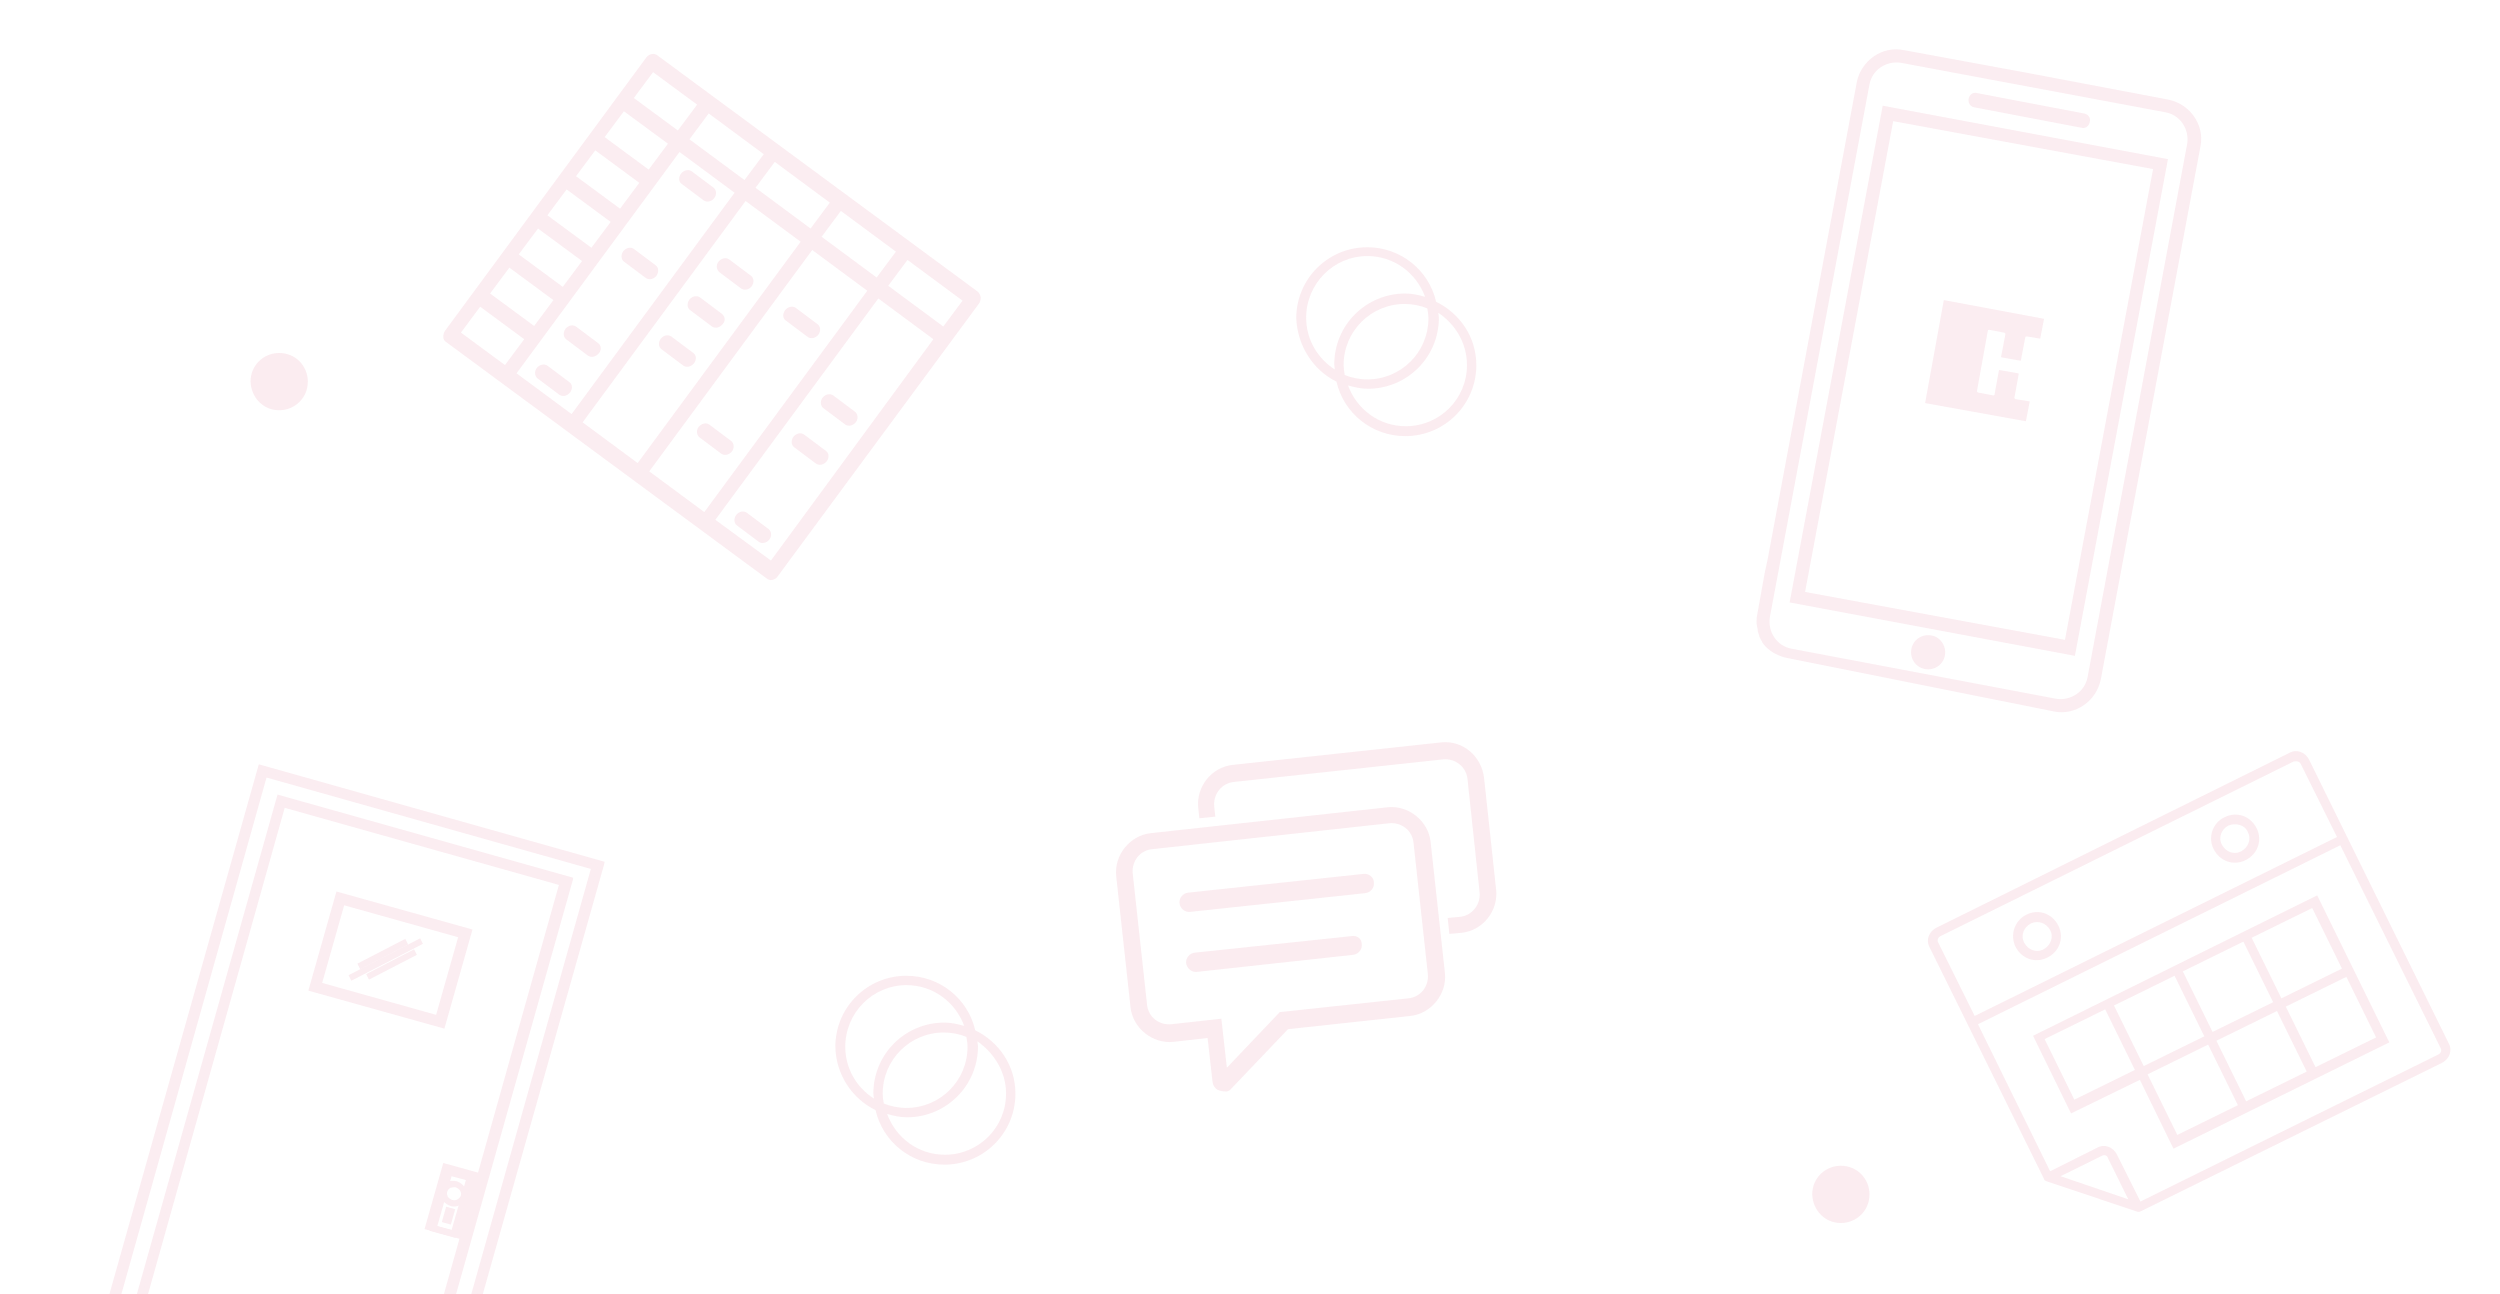 <?xml version="1.0" encoding="utf-8"?>
<!-- Generator: Adobe Illustrator 27.2.0, SVG Export Plug-In . SVG Version: 6.00 Build 0)  -->
<svg version="1.1" id="Calque_1" xmlns="http://www.w3.org/2000/svg" xmlns:xlink="http://www.w3.org/1999/xlink" x="0px" y="0px"
	 viewBox="0 0 454 235" style="enable-background:new 0 0 454 235;" xml:space="preserve">
<style type="text/css">
	.st0{opacity:0.15;}
	.st1{fill:#E5839F;}
	.st2{opacity:0.15;fill:#E5839F;}
</style>
<g class="st0">
	<g>
		<path class="st1" d="M375.6,14.7l-4.7-0.9 M373,129.2c3.9,0.8,7.7-1.9,8.5-5.8l18.1-96.8c0.8-3.9-1.9-7.7-5.8-8.5l0,0l-15.8-3
			l-9.5-1.8l-22.8-4.2c-3.9-0.8-7.7,1.9-8.5,5.8l0,0L321,101.6l-0.5,2.3l-1.4,7.8c-0.1,0.4-0.1,0.9-0.1,1.3v0.1
			c0,0.4,0.1,0.7,0.2,1.2v0.1c0,0.4,0.2,0.7,0.3,1.1v0.1c0.2,0.4,0.3,0.7,0.5,0.9c0,0,0,0,0,0.1c0,0,1.2,2.2,4.6,2.9
			S373,129.2,373,129.2z M379.1,123c-0.5,2.6-3,4.3-5.7,3.9l-48.1-9.1c-2.6-0.5-4.3-3-3.9-5.7l18.1-96.8c0.5-2.6,3-4.3,5.7-3.9
			l48.1,9c2.6,0.5,4.3,3,3.9,5.7L379.1,123L379.1,123z"/>
		<path class="st1" d="M325,109.4l51.8,9.7l16.9-90.2l-51.8-9.7L325,109.4z M343.8,22l47.2,8.7l-16,85.5l-47.2-8.7L343.8,22z"/>
		<path class="st1" d="M358.6,19.5l19.4,3.7c0.7,0.2,1.4-0.3,1.5-1.1c0.2-0.7-0.3-1.4-1.1-1.5L359,16.9c-0.7-0.2-1.4,0.3-1.5,1.1
			C357.4,18.7,357.8,19.4,358.6,19.5z"/>
		<path class="st1" d="M353.2,119c-0.3,1.7-1.9,2.8-3.6,2.5s-2.8-1.9-2.5-3.6s1.9-2.8,3.6-2.5C352.3,115.6,353.5,117.3,353.2,119"/>
	</g>
</g>
<path class="st2" d="M242.7,69.3c1.3,5.7,6.4,9.9,12.5,9.9c7.1,0,12.9-5.7,12.9-12.9c0-5.1-3-9.4-7.3-11.5
	c-1.3-5.7-6.4-9.9-12.5-9.9c-7.1,0-12.9,5.7-12.9,12.9C235.6,62.7,238.4,67.2,242.7,69.3z M266.4,66.3c0,6.2-5,11.1-11.1,11.1
	c-4.9,0-8.9-3.1-10.5-7.4c1.1,0.3,2.3,0.6,3.6,0.6c7.1,0,12.9-5.7,12.9-12.9c0-0.3-0.1-0.6-0.1-0.9
	C264.3,58.9,266.4,62.3,266.4,66.3z M244,66.3c0-6.2,5-11.1,11.1-11.1c1.4,0,2.9,0.3,4.1,0.8c0.1,0.6,0.2,1.2,0.2,1.8
	c0,6.2-5,11.1-11.1,11.1c-1.4,0-2.9-0.3-4.1-0.8C244.1,67.5,244,66.8,244,66.3z M248.3,46.5c4.9,0,8.9,3.1,10.5,7.4
	c-1.1-0.3-2.3-0.6-3.6-0.6c-7.1,0-12.9,5.7-12.9,12.9c0,0.3,0.1,0.6,0.1,0.9c-3.1-2-5.2-5.4-5.2-9.4
	C237.2,51.5,242.2,46.5,248.3,46.5z"/>
<path class="st2" d="M159,201.6c1.3,5.7,6.4,9.9,12.5,9.9c7.1,0,12.9-5.7,12.9-12.9c0-5.1-3-9.4-7.3-11.5c-1.3-5.7-6.4-9.9-12.5-9.9
	c-7.1,0-12.9,5.7-12.9,12.9C151.8,195.1,154.7,199.5,159,201.6z M182.7,198.6c0,6.2-5,11.1-11.1,11.1c-4.9,0-8.9-3.1-10.5-7.4
	c1.1,0.3,2.3,0.6,3.6,0.6c7.1,0,12.9-5.7,12.9-12.9c0-0.3-0.1-0.6-0.1-0.9C180.6,191.3,182.7,194.7,182.7,198.6z M160.3,198.6
	c0-6.2,5-11.1,11.1-11.1c1.4,0,2.9,0.3,4.1,0.8c0.1,0.6,0.2,1.2,0.2,1.8c0,6.2-5,11.1-11.1,11.1c-1.4,0-2.9-0.3-4.1-0.8
	C160.4,199.9,160.3,199.2,160.3,198.6z M164.6,178.9c4.9,0,8.9,3.1,10.5,7.4c-1.1-0.3-2.3-0.6-3.6-0.6c-7.1,0-12.9,5.7-12.9,12.9
	c0,0.3,0.1,0.6,0.1,0.9c-3.1-2-5.2-5.4-5.2-9.4C153.5,183.9,158.5,178.9,164.6,178.9z"/>
<path class="st2" d="M415.8,136.7c1.3-0.7,2.8-0.1,3.5,1.2l25.4,51.6c0.7,1.3,0.1,2.8-1.2,3.5l-54.8,27l0,0c-0.2,0.1-0.4,0.1-0.7,0
	l-16.4-5.5c-0.2-0.1-0.4-0.2-0.4-0.4L350.4,172c-0.7-1.3-0.1-2.8,1.2-3.5L415.8,136.7z M416.5,138.3L352.4,170
	c-0.4,0.2-0.7,0.7-0.4,1.2l6.6,13.3l65.8-32.5l-6.6-13.3C417.5,138.2,417,138.2,416.5,138.3L416.5,138.3z M404,148.4
	c2.2-1.1,4.7-0.2,5.8,2c1.1,2.2,0.2,4.7-2,5.8s-4.7,0.2-5.8-2C400.9,152.1,401.8,149.4,404,148.4z M368,166.1c2.2-1.1,4.7-0.2,5.8,2
	c1.1,2.2,0.2,4.7-2,5.8s-4.7,0.2-5.8-2C365,169.8,365.8,167.2,368,166.1z M404.7,149.9c-1.3,0.7-1.9,2.2-1.2,3.5
	c0.7,1.3,2.2,1.9,3.5,1.2c1.3-0.7,1.9-2.2,1.2-3.5C407.7,149.8,406.1,149.4,404.7,149.9z M368.8,167.7c-1.3,0.7-1.9,2.2-1.2,3.5
	c0.7,1.3,2.2,1.9,3.5,1.2c1.3-0.7,1.9-2.2,1.2-3.5C371.6,167.6,370.1,167.1,368.8,167.7z M425,153.5L359.2,186l13.1,26.7l8.6-4.3
	c1.3-0.7,2.8-0.1,3.5,1.2l4.3,8.6l54.1-26.7c0.4-0.2,0.7-0.7,0.4-1.2L425,153.5L425,153.5z M420.8,162.6l13.1,26.7l-39.2,19.3
	l-6.1-12.5l-12.5,6.1l-6.9-14.1L420.8,162.6L420.8,162.6z M419.9,164.9l-11,5.4l5.4,11l11-5.4L419.9,164.9z M407.4,171l-11,5.4
	l5.4,11l11-5.4L407.4,171z M394.9,177.2l-11,5.4l5.4,11l11-5.4L394.9,177.2z M382.3,183.3l-11,5.4l5.4,11l11-5.4L382.3,183.3z
	 M426.1,177.4l-11,5.4l5.4,11l11-5.4L426.1,177.4z M413.5,183.6l-11,5.4l5.4,11l11-5.4L413.5,183.6z M401,189.7l-11,5.4l5.4,11
	l11-5.4L401,189.7z M381.7,209.9l-7.5,3.7l12.3,4.2l-3.7-7.5C382.7,209.9,382.2,209.6,381.7,209.9L381.7,209.9z"/>
<g class="st0">
	<g>
		<path class="st1" d="M72.2,269.2l-51.9-14.6L51,145.4l51.9,14.6l-0.1,0.5L72.2,269.2z M21.6,253.8l49.8,14l30.1-107.1l-49.8-14
			L21.6,253.8z"/>
		<path class="st1" d="M82.7,224.8l-4.7-1.3l3.2-11.2l4.7,1.3L82.7,224.8z M79.4,222.7l2.6,0.7l2.6-9.1l-2.6-0.7L79.4,222.7z"/>
		<path class="st1" d="M82.5,219.1c-0.2,0-0.5,0-0.7-0.1c-0.6-0.2-1.1-0.6-1.5-1.1c-0.3-0.5-0.4-1.2-0.3-1.8
			c0.2-0.6,0.6-1.1,1.1-1.4c0.6-0.3,1.2-0.3,1.8-0.2c1.3,0.4,2.1,1.7,1.7,2.9c-0.2,0.6-0.6,1.1-1.1,1.4
			C83.3,219,82.9,219.1,82.5,219.1z M82.4,215.6c-0.2,0-0.4,0.1-0.6,0.1c-0.3,0.2-0.5,0.4-0.6,0.7s0,0.6,0.1,0.9
			c0.2,0.3,0.5,0.5,0.8,0.6c0.4,0.1,0.7,0.1,1-0.1c0.3-0.2,0.5-0.4,0.6-0.7l0,0c0.2-0.6-0.3-1.3-1-1.5
			C82.6,215.6,82.5,215.6,82.4,215.6z"/>
		
			<rect x="79.9" y="220" transform="matrix(0.271 -0.963 0.963 0.271 -153.274 239.25)" class="st1" width="2.9" height="1.7"/>
		<path class="st1" d="M80,185.7l-22.9-6.4l4.6-16.3l22.9,6.4L80,185.7z M58.5,178.5l20.7,5.8l4-14.1l-20.7-5.8L58.5,178.5z"/>
		<path class="st1" d="M77.6,270.7L14.8,253L47,138.8l62.8,17.7l-0.1,0.5L77.6,270.7z M16.2,252.3l60.7,17.1l31.6-112.2l-60.7-17.1
			L16.2,252.3z"/>
		<path class="st1" d="M73.1,269.5l-53.7-15.1l31-110.1l53.7,15.1l-0.1,0.5L73.1,269.5z M20.7,253.6l51.6,14.5l30.4-107.9
			l-51.6-14.5L20.7,253.6z"/>
		<path class="st1" d="M76.7,270.5l-61-17.2l31.9-113.4l61,17.2l-0.1,0.5L76.7,270.5z M17.1,252.6L76,269.1l31.3-111.3l-58.9-16.6
			L17.1,252.6z"/>
		<path class="st1" d="M83.6,225l-6.5-1.8l3.4-12L87,213L83.6,225z M78.5,222.4l4.4,1.2l2.8-9.9l-4.4-1.2L78.5,222.4z"/>
		<path class="st1" d="M80.7,186.8L56,179.9l5.1-18l24.7,6.9L80.7,186.8z M57.4,179.1l22.5,6.3l4.5-15.8l-22.5-6.3L57.4,179.1z"/>
		<path class="st1" d="M63.8,178.1l-0.5-1l13-6.7l0.5,1L63.8,178.1z M67,177.9l-0.5-1l8.7-4.5l0.5,1L67,177.9z M65.4,176l-0.5-1
			l8.7-4.5l0.5,1L65.4,176z"/>
	</g>
</g>
<path class="st2" d="M269.5,141.2l2.2,20.4c0.4,3.8-2.4,7.4-6.3,7.8l-2.2,0.2l-0.3-2.9l2.2-0.2c2.2-0.2,3.8-2.2,3.6-4.4l-2.2-20.6
	c-0.2-2.2-2.2-3.8-4.4-3.6l-38,4.1c-2.2,0.2-3.8,2.2-3.6,4.4l0.2,1.9l-2.9,0.3l-0.2-1.9c-0.4-3.8,2.4-7.4,6.3-7.8l38-4.1
	C265.7,134.5,269,137.3,269.5,141.2L269.5,141.2z M223.6,197.7l10.3-10.8l22.2-2.4c3.8-0.4,6.7-4,6.3-7.8l-2.6-23.8
	c-0.4-3.8-4-6.7-7.8-6.3l-43,4.7c-3.8,0.4-6.7,4-6.3,7.8l2.6,23.8c0.4,3.8,4,6.7,7.8,6.3l6.2-0.7l0.9,8c0.1,0.8,0.7,1.5,1.5,1.6
	c0.3,0.1,0.7,0.1,0.8,0.1C222.8,198.3,223.3,198.1,223.6,197.7L223.6,197.7z M252.3,149.5c2.2-0.2,4.2,1.3,4.4,3.6l2.6,23.8
	c0.2,2.2-1.3,4.2-3.6,4.4l-23.3,2.5l-9.6,10.1l-1-8.9l-9.1,1c-2.2,0.2-4.2-1.3-4.4-3.6l-2.6-23.8c-0.2-2.2,1.3-4.2,3.6-4.4
	L252.3,149.5z M247.6,158.7l-31.8,3.4c-1,0.1-1.7,1-1.6,1.9c0.1,1,1,1.7,1.9,1.6l31.8-3.4c1-0.1,1.7-1,1.6-1.9
	C249.5,159.3,248.6,158.6,247.6,158.7L247.6,158.7z M245.4,170l-28.4,3c-1,0.1-1.7,1-1.6,1.9s1,1.7,1.9,1.6l28.4-3.1
	c1-0.1,1.7-1,1.6-1.9C247.3,170.6,246.6,169.8,245.4,170z"/>
<path class="st2" d="M50.7,74.5c2.8,0,5.2-2.2,5.2-5.2c0-2.8-2.2-5.2-5.2-5.2c-2.8,0-5.2,2.2-5.2,5.2C45.6,72.2,47.8,74.5,50.7,74.5
	z"/>
<path class="st2" d="M334.3,222.1c2.8,0,5.2-2.2,5.2-5.2c0-2.8-2.2-5.2-5.2-5.2c-2.8,0-5.2,2.2-5.2,5.2
	C329.2,219.8,331.4,222.1,334.3,222.1z"/>
<g class="st0">
	<g>
		<g>
			<path class="st1" d="M177.6,53l-58.3-43c-0.6-0.4-1.4-0.2-1.9,0.4L80.8,60.1c-0.2,0.3-0.3,0.7-0.3,1.1c0,0.4,0.2,0.7,0.5,0.9
				l58.3,43c0.3,0.2,0.6,0.3,1,0.2c0.4-0.1,0.7-0.3,0.9-0.6l36.6-49.6c0.2-0.3,0.3-0.7,0.3-1.1C178,53.5,177.8,53.2,177.6,53z
				 M171.3,59.3l-10-7.4l3.5-4.7l10,7.4L171.3,59.3z M140.7,29.4l10,7.4l-3.5,4.7l-10-7.4L140.7,29.4z M135.2,32.7l-10-7.4l3.5-4.7
				l10,7.4L135.2,32.7z M152.7,38.3l10,7.4l-3.5,4.7l-10-7.4L152.7,38.3z M126.6,19l-3.5,4.7l-8-5.9l3.5-4.7L126.6,19z M94.2,46.2
				l3.5-4.7l8,5.9l-3.5,4.7L94.2,46.2z M100.5,54.5L97,59.2l-8-5.9l3.5-4.7L100.5,54.5z M99.4,39.1l3.5-4.7l8,5.9l-3.5,4.7
				L99.4,39.1z M104.6,32l3.5-4.7l8,5.9l-3.5,4.7L104.6,32z M109.8,24.9l3.5-4.7l8,5.9l-3.5,4.7L109.8,24.9z M83.7,60.4l3.5-4.7
				l8,5.9l-3.5,4.7L83.7,60.4z M93.8,67.8l29.6-40.2l10,7.4l-29.6,40.2L93.8,67.8z M105.8,76.7l29.6-40.2l10,7.4l-29.6,40.2
				L105.8,76.7z M117.9,85.6l29.6-40.2l10,7.4L127.9,93L117.9,85.6z M129.9,94.4l29.6-40.2l10,7.4L140,101.8L129.9,94.4z"/>
			<path class="st1" d="M123.8,33.4l4,3c0.6,0.4,1.4,0.2,1.9-0.4c0.5-0.7,0.4-1.5-0.1-1.9l-4-3c-0.6-0.4-1.4-0.2-1.9,0.4
				C123.2,32.1,123.2,33,123.8,33.4z"/>
			<path class="st1" d="M119.1,48.2l-4-3c-0.6-0.4-1.4-0.2-1.9,0.4c-0.5,0.7-0.4,1.5,0.1,1.9l4,3c0.6,0.4,1.4,0.2,1.9-0.4
				C119.7,49.4,119.6,48.6,119.1,48.2z"/>
			<path class="st1" d="M108.6,62.3l-4-3c-0.6-0.4-1.4-0.2-1.9,0.4c-0.5,0.7-0.4,1.5,0.1,1.9l4,3c0.6,0.4,1.4,0.2,1.9-0.4
				C109.3,63.6,109.2,62.7,108.6,62.3z"/>
			<path class="st1" d="M132.8,80.1l-4-3c-0.6-0.4-1.4-0.2-1.9,0.4s-0.4,1.5,0.1,1.9l4,3c0.6,0.4,1.4,0.2,1.9-0.4
				S133.3,80.5,132.8,80.1z"/>
			<path class="st1" d="M103.4,69.4l-4-3c-0.6-0.4-1.4-0.2-1.9,0.4s-0.4,1.5,0.1,1.9l4,3c0.6,0.4,1.4,0.2,1.9-0.4
				C104,70.7,104,69.8,103.4,69.4z"/>
			<path class="st1" d="M139.6,96.1l-4-3c-0.6-0.4-1.4-0.2-1.9,0.4c-0.5,0.7-0.4,1.5,0.1,1.9l4,3c0.6,0.4,1.4,0.2,1.9-0.4
				C140.2,97.4,140.1,96.5,139.6,96.1z"/>
			<path class="st1" d="M155.3,74.8l-4-3c-0.6-0.4-1.4-0.2-1.9,0.4s-0.4,1.5,0.1,1.9l4,3c0.6,0.4,1.4,0.2,1.9-0.4
				C155.9,76.1,155.8,75.2,155.3,74.8z"/>
			<path class="st1" d="M150,81.9l-4-3c-0.6-0.4-1.4-0.2-1.9,0.4c-0.5,0.7-0.4,1.5,0.1,1.9l4,3c0.6,0.4,1.4,0.2,1.9-0.4
				S150.6,82.3,150,81.9z"/>
			<path class="st1" d="M130.6,49.4l4,3c0.6,0.4,1.4,0.2,1.9-0.4c0.5-0.7,0.4-1.5-0.1-1.9l-4-3c-0.6-0.4-1.4-0.2-1.9,0.4
				C130,48.1,130.1,48.9,130.6,49.4z"/>
			<path class="st1" d="M131.1,57l-4-3c-0.6-0.4-1.4-0.2-1.9,0.4c-0.5,0.7-0.4,1.5,0.1,1.9l4,3c0.6,0.4,1.4,0.2,1.9-0.4
				C131.8,58.3,131.7,57.5,131.1,57z"/>
			<path class="st1" d="M125.9,64.1l-4-3c-0.6-0.4-1.4-0.2-1.9,0.4c-0.5,0.7-0.4,1.5,0.1,1.9l4,3c0.6,0.4,1.4,0.2,1.9-0.4
				S126.5,64.5,125.9,64.1z"/>
			<path class="st1" d="M142.7,58.2l4,3c0.6,0.4,1.4,0.2,1.9-0.4c0.5-0.7,0.4-1.5-0.1-1.9l-4-3c-0.6-0.4-1.4-0.2-1.9,0.4
				C142.1,57,142.1,57.8,142.7,58.2z"/>
		</g>
	</g>
</g>
<g class="st0">
	<g>
		<g>
			<path class="st1" d="M366.1,72.5c-0.1,0-0.1,0-0.2-0.1s-0.1-0.1-0.1-0.1l0.8-4.4c0,0,0-0.1-0.1-0.1l-3.4-0.6
				c-0.1,0-0.1,0-0.1,0.1l-0.8,4.4l-0.1,0.1c0,0-0.1,0-0.2,0l-2.6-0.5c-0.1,0-0.1,0-0.2-0.1l-0.1-0.1l2-11.1l0.1-0.1
				c0,0,0.1,0,0.2,0l2.6,0.5c0.1,0,0.1,0,0.2,0.1l0.1,0.1l-0.8,4.2c0,0,0,0.1,0.1,0.1l3.4,0.6c0.1,0,0.1,0,0.1-0.1l0.8-4.2l0.1-0.1
				c0,0,0.1,0,0.2,0l2.4,0.4l0.7-3.6L353,54.5l-3.4,18.7l18.3,3.3l0.7-3.6L366.1,72.5z"/>
		</g>
	</g>
</g>
</svg>
